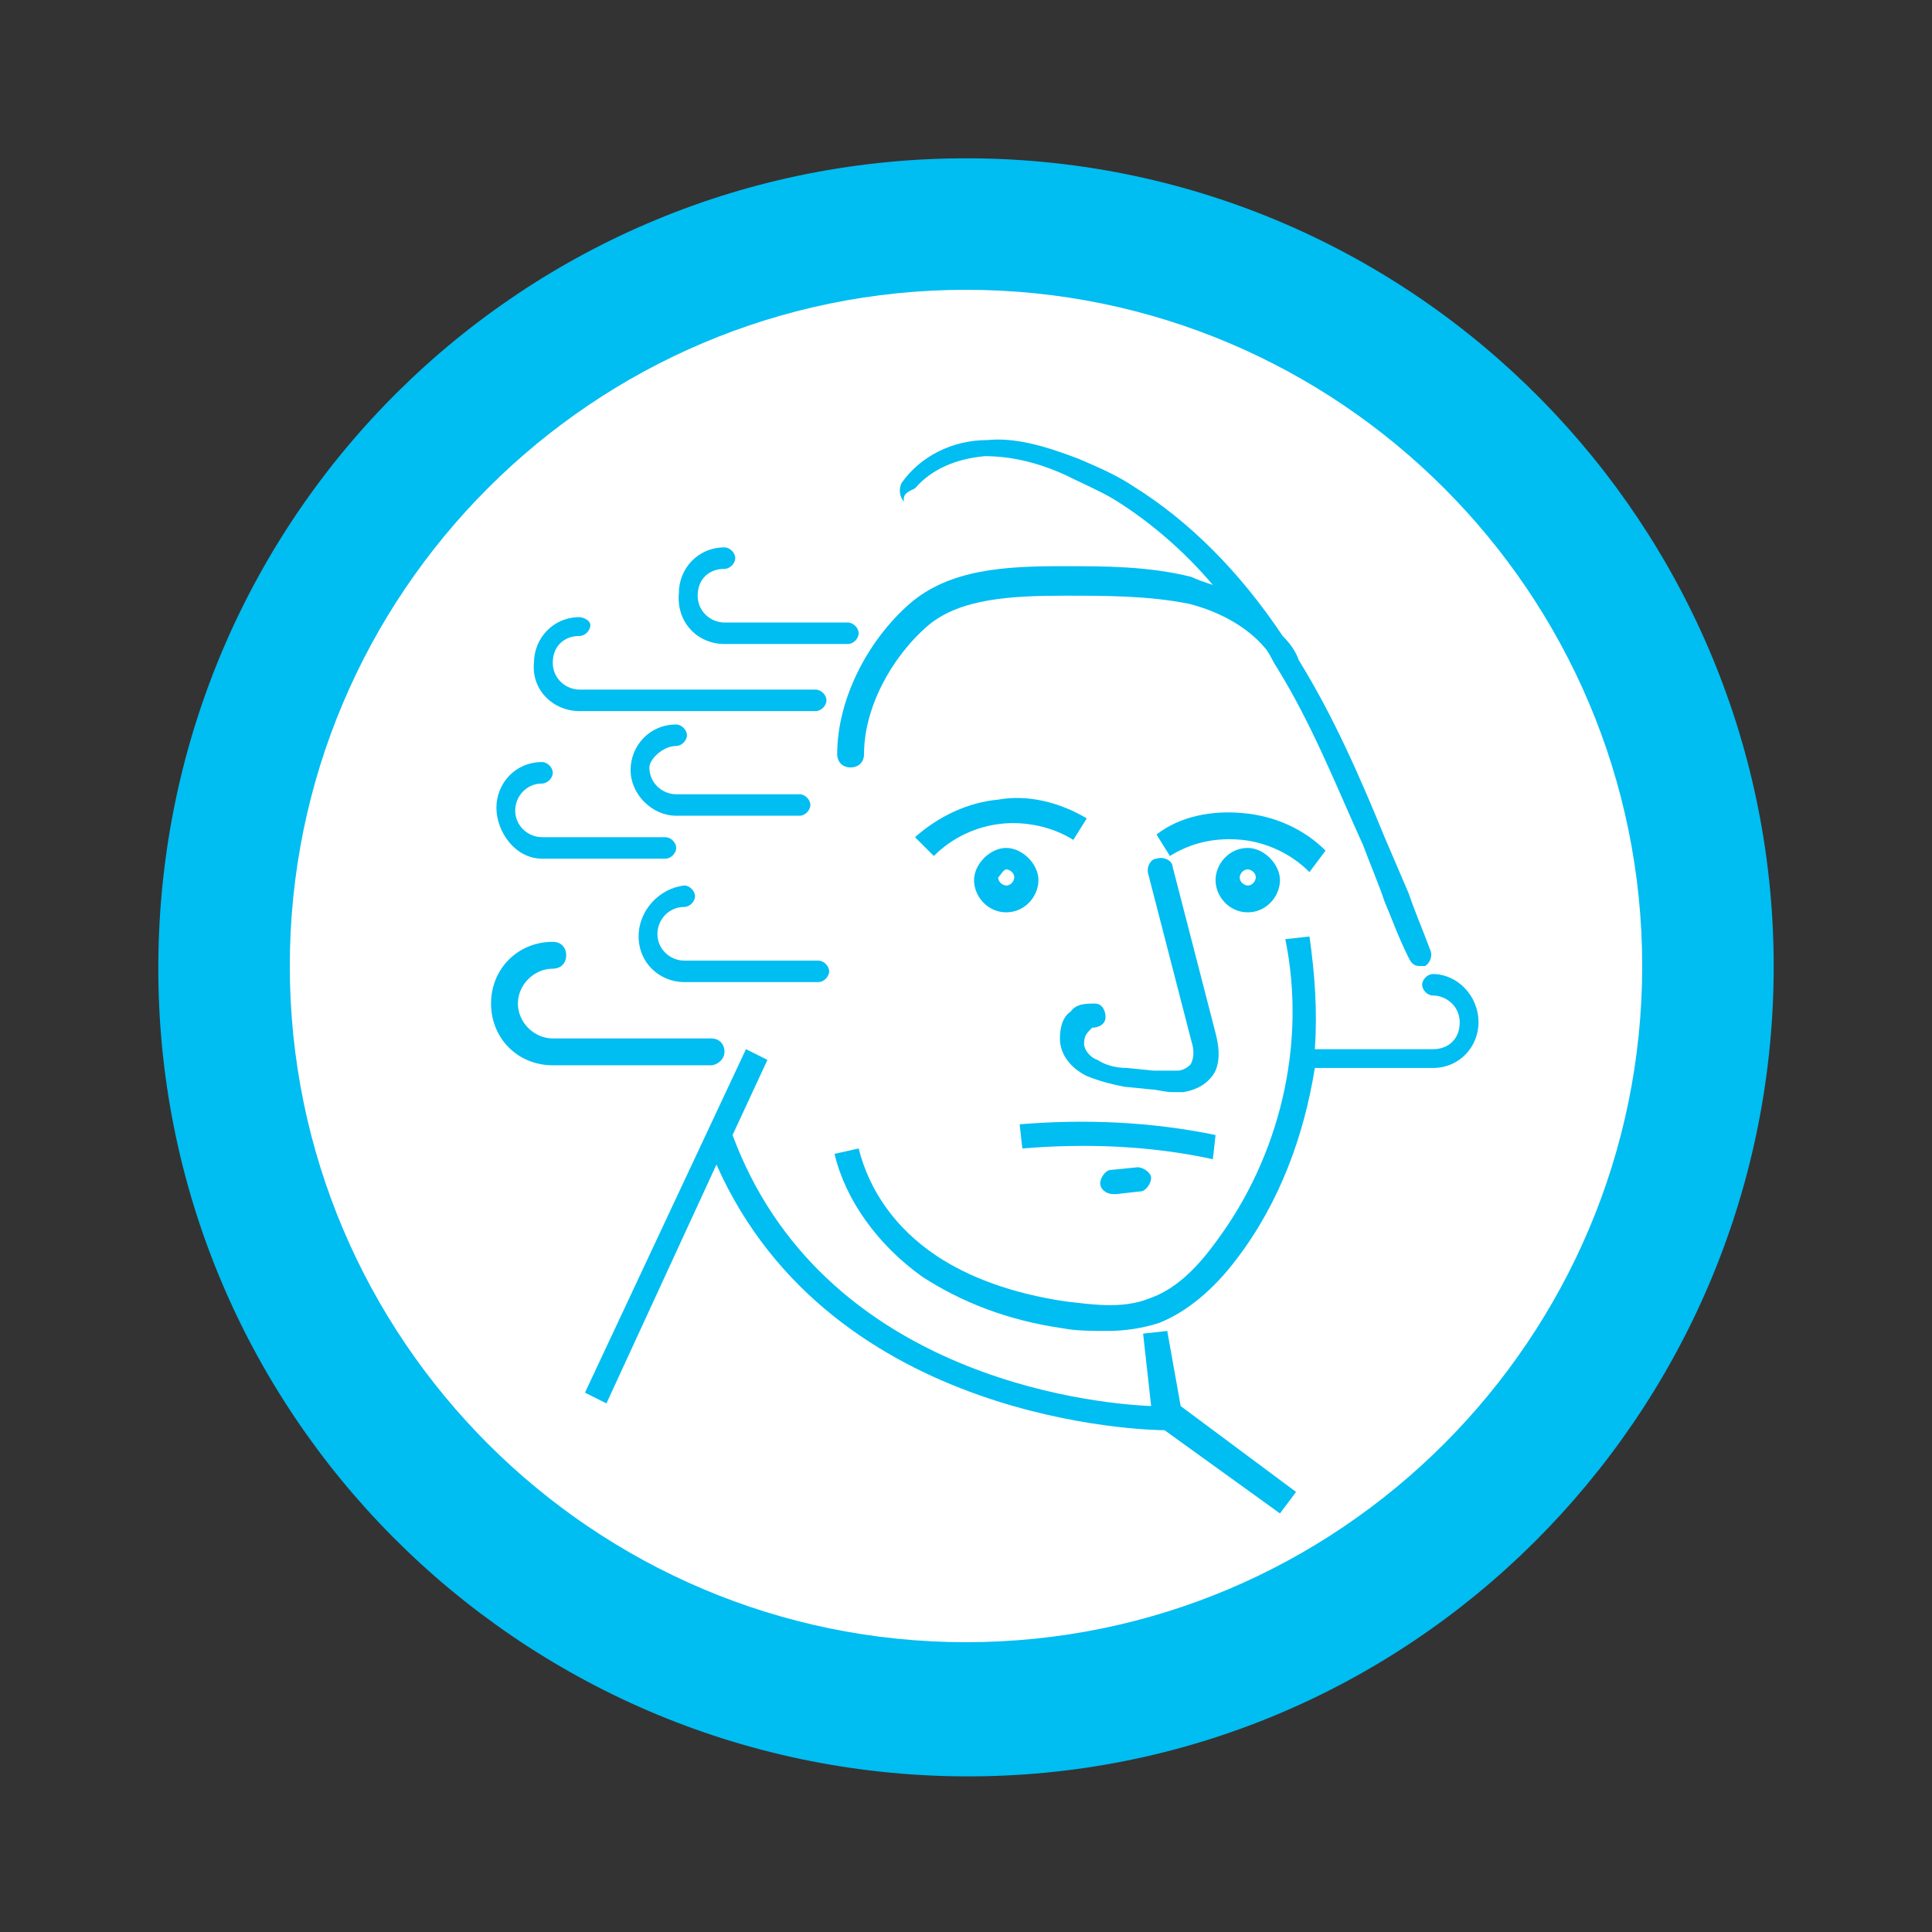<?xml version="1.0" encoding="utf-8"?>
<!-- Generator: Adobe Illustrator 21.0.2, SVG Export Plug-In . SVG Version: 6.00 Build 0)  -->
<svg version="1.1" id="Layer_1" xmlns="http://www.w3.org/2000/svg" xmlns:xlink="http://www.w3.org/1999/xlink" x="0px" y="0px"
	 viewBox="0 0 72 72" style="enable-background:new 0 0 72 72;" xml:space="preserve">
<rect x="0" y="0" width="72" height="72" fill="#333333" stroke="none"/>
<style type="text/css">
	.st0{fill:#00BDF2;}
	.st1{fill:#FFFFFF;}
</style>
<path class="st0" d="M66.1,36.2c-0.1,16.6-13.6,30.1-30.2,30S5.8,52.6,5.9,35.9s13.6-30.1,30.3-30C52.8,6,66.2,19.6,66.1,36.2"/>
<g>
	<path class="st1" d="M36,10.8c-13.9,0-25.2,11.3-25.2,25.2S22.1,61.2,36,61.2S61.2,49.9,61.2,36S49.9,10.8,36,10.8z"/>
</g>
<g>
	<g>
		<path class="st0" d="M40.7,38.3c0.2,0,0.5-0.1,0.5-0.4c0-0.2-0.1-0.5-0.4-0.5c-0.3,0-0.7,0-0.9,0.3c-0.3,0.2-0.4,0.6-0.4,1
			c0,0.6,0.4,1.1,1,1.4c0.5,0.2,0.9,0.3,1.4,0.4l1,0.1c0.2,0,0.5,0.1,0.8,0.1c0.1,0,0.3,0,0.4,0c0.6-0.1,1-0.4,1.2-0.8
			c0.2-0.5,0.1-1,0-1.4l-1.6-6.2c0-0.2-0.3-0.4-0.6-0.3c-0.2,0-0.4,0.3-0.3,0.6l1.6,6.2c0.1,0.3,0.1,0.6,0,0.8
			c0,0.1-0.3,0.3-0.5,0.3c-0.3,0-0.6,0-0.9,0l-1-0.1c-0.4,0-0.8-0.1-1.1-0.3c-0.3-0.1-0.5-0.4-0.5-0.6
			C40.4,38.6,40.5,38.5,40.7,38.3C40.6,38.3,40.6,38.3,40.7,38.3z"/>
		<path class="st0" d="M37.5,34c0.7,0,1.2-0.6,1.2-1.2s-0.6-1.2-1.2-1.2s-1.2,0.6-1.2,1.2S36.8,34,37.5,34z M37.5,32.4
			c0.1,0,0.3,0.1,0.3,0.3c0,0.1-0.1,0.3-0.3,0.3c-0.1,0-0.3-0.1-0.3-0.3C37.3,32.6,37.4,32.4,37.5,32.4z"/>
		<path class="st0" d="M46.5,34c0.7,0,1.2-0.6,1.2-1.2s-0.6-1.2-1.2-1.2c-0.7,0-1.2,0.6-1.2,1.2S45.8,34,46.5,34z M46.5,32.4
			c0.1,0,0.3,0.1,0.3,0.3c0,0.1-0.1,0.3-0.3,0.3c-0.1,0-0.3-0.1-0.3-0.3C46.2,32.6,46.3,32.4,46.5,32.4z"/>
		<path class="st0" d="M37.2,29.8c-1.1,0.1-2.2,0.6-3.1,1.4l0.7,0.7c0.7-0.7,1.6-1.1,2.5-1.2s1.9,0.1,2.7,0.6l0.5-0.8
			C39.5,29.9,38.3,29.6,37.2,29.8z"/>
		<path class="st0" d="M49.4,31.7c-0.8-0.8-1.9-1.3-3.1-1.4c-1.1-0.1-2.3,0.1-3.2,0.8l0.5,0.8c0.8-0.5,1.7-0.7,2.7-0.6
			c0.9,0.1,1.8,0.5,2.5,1.2L49.4,31.7z"/>
		<path class="st0" d="M45.3,42.3c-2.4-0.5-4.9-0.6-7.3-0.4l0.1,0.9c2.4-0.2,4.8-0.1,7.1,0.4L45.3,42.3z"/>
		<path class="st0" d="M41.4,43.6c-0.2,0-0.4,0.3-0.4,0.5c0,0.2,0.2,0.4,0.5,0.4c0,0,0,0,0.1,0l0.9-0.1c0.2,0,0.4-0.3,0.4-0.5
			c0-0.2-0.3-0.4-0.5-0.4L41.4,43.6z"/>
		<path class="st0" d="M27,39.2c0-0.3-0.2-0.5-0.5-0.5h-5.9c-0.7,0-1.3-0.6-1.3-1.3c0-0.7,0.6-1.3,1.3-1.3c0.3,0,0.5-0.2,0.5-0.5
			s-0.2-0.5-0.5-0.5c-1.3,0-2.3,1-2.3,2.3s1,2.3,2.3,2.3h5.9C26.7,39.7,27,39.5,27,39.2z"/>
		<path class="st0" d="M23.8,34.9c0,1,0.8,1.7,1.7,1.7h5c0.2,0,0.4-0.2,0.4-0.4c0-0.2-0.2-0.4-0.4-0.4h-5c-0.5,0-1-0.4-1-1
			c0-0.5,0.4-1,1-1c0.2,0,0.4-0.2,0.4-0.4c0-0.2-0.2-0.4-0.4-0.4C24.6,33.1,23.8,33.9,23.8,34.9z"/>
		<path class="st0" d="M53.4,36.3c-0.2,0-0.4,0.2-0.4,0.4c0,0.2,0.2,0.4,0.4,0.4c0.5,0,1,0.4,1,1s-0.4,1-1,1H49
			c0.1-1.4,0-2.8-0.2-4.2L47.9,35c0.8,3.9-0.2,8.1-2.6,11.3c-0.8,1.1-1.6,1.8-2.5,2.1c-1,0.4-2.2,0.2-3.1,0.1
			c-2-0.3-3.6-0.9-4.8-1.7c-1.5-1-2.5-2.4-2.9-4l-0.9,0.2c0.4,1.7,1.6,3.4,3.3,4.6c1.4,0.9,3.1,1.6,5.2,1.9c0.5,0.1,1.1,0.1,1.7,0.1
			c0.6,0,1.3-0.1,1.9-0.3c1-0.4,2-1.2,2.9-2.4c1.6-2.1,2.5-4.6,2.9-7.1h4.4c1,0,1.7-0.8,1.7-1.7C55.1,37.1,54.3,36.3,53.4,36.3z"/>
		<path class="st0" d="M25.2,27.8c0.2,0,0.4-0.2,0.4-0.4s-0.2-0.4-0.4-0.4c-1,0-1.7,0.8-1.7,1.7s0.8,1.7,1.7,1.7h4.6
			c0.2,0,0.4-0.2,0.4-0.4c0-0.2-0.2-0.4-0.4-0.4h-4.6c-0.5,0-1-0.4-1-1C24.2,28.3,24.7,27.8,25.2,27.8z"/>
		<path class="st0" d="M21.6,26.5h8.8c0.2,0,0.4-0.2,0.4-0.4s-0.2-0.4-0.4-0.4h-8.8c-0.5,0-1-0.4-1-1c0-0.6,0.4-1,1-1
			c0.2,0,0.4-0.2,0.4-0.4S21.7,23,21.6,23c-1,0-1.7,0.8-1.7,1.7C19.8,25.7,20.6,26.5,21.6,26.5z"/>
		<path class="st0" d="M27,24h4.6c0.2,0,0.4-0.2,0.4-0.4s-0.2-0.4-0.4-0.4H27c-0.5,0-1-0.4-1-1c0-0.6,0.4-1,1-1
			c0.2,0,0.4-0.2,0.4-0.4c0-0.2-0.2-0.4-0.4-0.4c-1,0-1.7,0.8-1.7,1.7C25.2,23.2,26,24,27,24z"/>
		<path class="st0" d="M20.2,32h4.6c0.2,0,0.4-0.2,0.4-0.4c0-0.2-0.2-0.4-0.4-0.4h-4.6c-0.5,0-1-0.4-1-1c0-0.5,0.4-1,1-1
			c0.2,0,0.4-0.2,0.4-0.4c0-0.2-0.2-0.4-0.4-0.4c-1,0-1.7,0.8-1.7,1.7S19.2,32,20.2,32z"/>
		<path class="st0" d="M34.1,18.2c0.6-0.7,1.5-1.1,2.6-1.2c0.9,0,1.9,0.2,3,0.7c0.6,0.3,1.3,0.6,1.8,0.9c1.3,0.8,2.6,1.9,3.7,3.2
			c-0.3-0.1-0.6-0.2-0.8-0.3c-1.6-0.4-3.2-0.4-4.8-0.4c-2.1,0-4.2,0.1-5.7,1.4c-1.6,1.4-2.7,3.6-2.7,5.6c0,0.3,0.2,0.5,0.5,0.5l0,0
			c0.3,0,0.5-0.2,0.5-0.5c0-1.7,1-3.6,2.4-4.8c1.2-1,3.1-1.1,5.1-1.1c1.5,0,3.1,0,4.6,0.3c1.2,0.3,2.2,0.9,2.8,1.6
			c0.2,0.2,0.3,0.5,0.5,0.8c1.3,2.1,2.2,4.4,3.2,6.6c0.3,0.8,0.6,1.5,0.8,2.1c0.3,0.7,0.5,1.3,0.9,2.1c0.1,0.2,0.2,0.3,0.4,0.3
			c0,0,0.1,0,0.2,0c0.2-0.1,0.3-0.4,0.2-0.6c-0.3-0.8-0.6-1.5-0.8-2.1c-0.3-0.7-0.6-1.4-0.9-2.1c-0.9-2.2-1.9-4.5-3.2-6.6
			c0,0,0,0,0,0c-0.1-0.3-0.3-0.6-0.6-0.9c-1.6-2.4-3.5-4.3-5.6-5.6c-0.6-0.4-1.3-0.7-2-1c-1.3-0.5-2.4-0.8-3.4-0.7
			c-1.3,0-2.5,0.6-3.2,1.6c-0.1,0.2-0.1,0.5,0.1,0.7C33.6,18.4,33.9,18.3,34.1,18.2z"/>
		<path class="st0" d="M43.5,49.6l-0.9,0.1l0.3,2.7c-2.4-0.1-12.3-1.2-15.6-10.1l1.3-2.8l-0.8-0.4l-6,12.8l0.8,0.4l4.1-8.9
			c4.3,9.7,16.2,9.9,16.7,9.9l4.3,3.1l0.6-0.8l-4.3-3.2L43.5,49.6z M43.4,52.8L43.4,52.8L43.4,52.8L43.4,52.8z"/>
	</g>
</g>
</svg>
